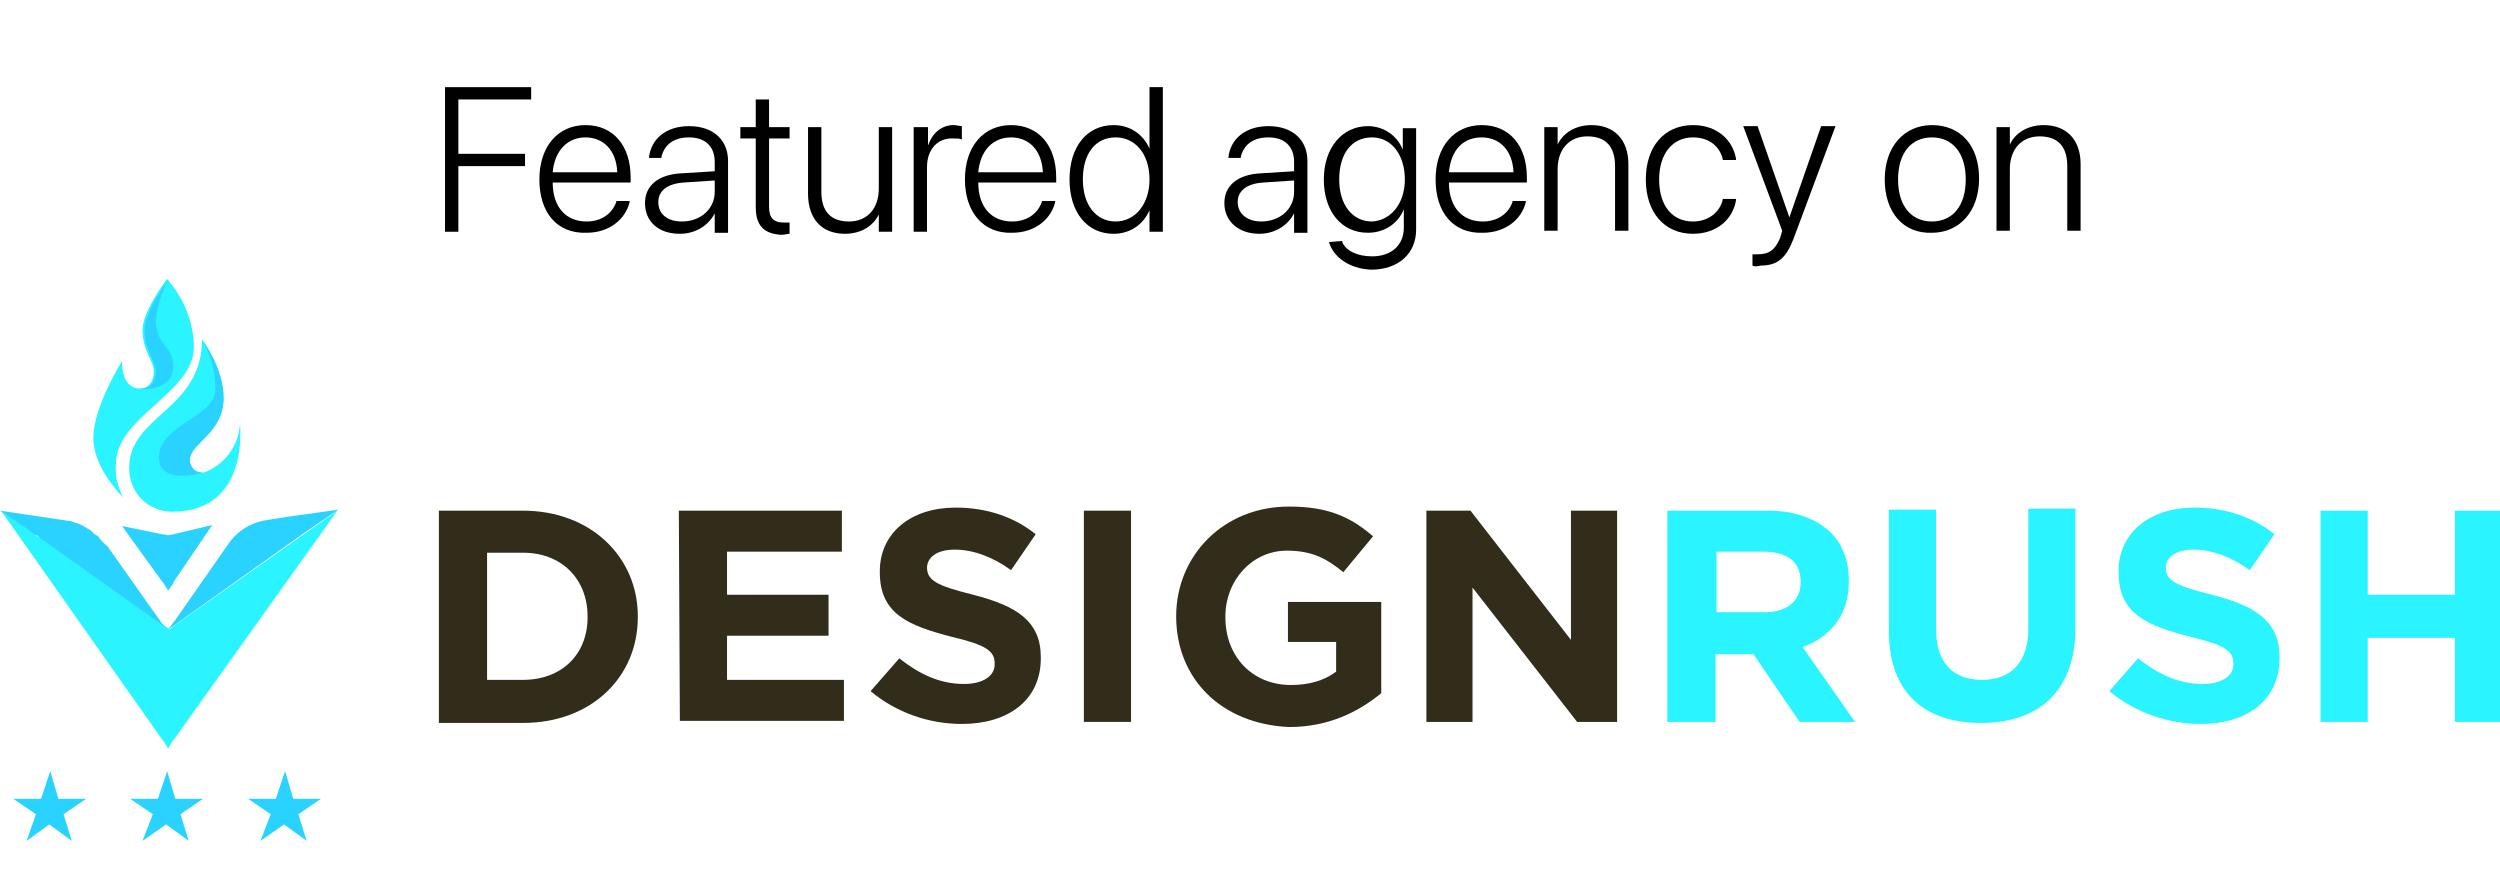 <?xml version="1.0" encoding="UTF-8"?>
<!-- Generator: Adobe Illustrator 27.8.1, SVG Export Plug-In . SVG Version: 6.00 Build 0)  -->
<svg xmlns="http://www.w3.org/2000/svg" xmlns:xlink="http://www.w3.org/1999/xlink" version="1.1" id="Layer_1" x="0px" y="0px" viewBox="0 0 243.8 85" style="enable-background:new 0 0 243.8 85;" xml:space="preserve">
<style type="text/css">
	.st0{fill:#312D1A;}
	.st1{fill:url(#SVGID_1_);}
	.st2{fill:url(#SVGID_00000157275443159028424940000013337351211235699848_);}
	.st3{fill:url(#SVGID_00000143615354065630808340000003850308673344165277_);}
	.st4{fill:url(#SVGID_00000006692660851108691810000005932262530678381704_);}
	.st5{fill:#2AD2FF;}
	.st6{fill:url(#SVGID_00000109031223702178980870000001377705188504976257_);}
	.st7{fill:#2AF4FF;}
</style>
<g>
	<path d="M43.4,8.5h8.4v1.2h-7.1V15h6.5v1.2h-6.5v6.4h-1.3V8.5z"></path>
	<path d="M52.6,17.5L52.6,17.5c0-3.2,1.8-5.3,4.5-5.3s4.4,2,4.4,5.1v0.5h-7.6c0,2.4,1.3,3.8,3.3,3.8c1.5,0,2.5-0.8,2.9-1.9l0-0.1   h1.3l0,0.1c-0.4,1.7-2,3-4.2,3C54.3,22.8,52.6,20.7,52.6,17.5z M53.9,16.8h6.3c-0.1-2.2-1.4-3.4-3.1-3.4   C55.4,13.4,54.1,14.6,53.9,16.8z"></path>
	<path d="M62.9,19.8L62.9,19.8c0-1.7,1.3-2.8,3.6-2.9l3.2-0.2v-0.9c0-1.5-0.9-2.4-2.5-2.4c-1.5,0-2.4,0.7-2.7,1.9l0,0.1h-1.2l0-0.1   c0.2-1.7,1.6-3,3.9-3c2.3,0,3.8,1.3,3.8,3.4v7h-1.3v-1.9h0c-0.6,1.2-1.9,2-3.4,2C64.2,22.8,62.9,21.6,62.9,19.8z M66.5,21.6   c1.8,0,3.2-1.2,3.2-2.9v-1.1l-3,0.2c-1.6,0.1-2.5,0.8-2.5,1.9v0C64.2,20.9,65.1,21.6,66.5,21.6z"></path>
	<path d="M73.7,20.2v-6.7h-1.5v-1.1h1.5V9.7H75v2.7h2v1.1h-2v6.7c0,1.1,0.5,1.5,1.4,1.5c0.2,0,0.4,0,0.6,0v1.1   c-0.2,0-0.5,0.1-0.8,0.1C74.5,22.8,73.7,22,73.7,20.2z"></path>
	<path d="M78.8,18.9v-6.5h1.3v6.3c0,1.9,0.9,2.9,2.7,2.9c1.8,0,2.9-1.3,2.9-3.2v-6H87v10.2h-1.3v-1.7h0c-0.5,1.1-1.7,1.9-3.3,1.9   C80.1,22.8,78.8,21.3,78.8,18.9z"></path>
	<path d="M89.2,12.4h1.3v1.8h0c0.4-1.2,1.3-2,2.5-2c0.3,0,0.6,0.1,0.8,0.1v1.3c-0.2-0.1-0.5-0.1-1-0.1c-1.4,0-2.4,1.1-2.4,2.8v6.3   h-1.3V12.4z"></path>
	<path d="M94.1,17.5L94.1,17.5c0-3.2,1.8-5.3,4.5-5.3s4.4,2,4.4,5.1v0.5h-7.6c0,2.4,1.3,3.8,3.3,3.8c1.5,0,2.5-0.8,2.9-1.9l0-0.1   h1.3l0,0.1c-0.4,1.7-2,3-4.2,3C95.9,22.8,94.1,20.7,94.1,17.5z M95.4,16.8h6.3c-0.1-2.2-1.4-3.4-3.1-3.4   C96.9,13.4,95.6,14.6,95.4,16.8z"></path>
	<path d="M104.3,17.5L104.3,17.5c0-3.2,1.7-5.3,4.3-5.3c1.6,0,2.9,0.9,3.5,2.3h0V8.5h1.3v14.1h-1.3v-2.1h0c-0.6,1.4-1.9,2.3-3.5,2.3   C106,22.8,104.3,20.7,104.3,17.5z M112.1,17.5L112.1,17.5c0-2.5-1.4-4.1-3.3-4.1c-2,0-3.2,1.6-3.2,4.1v0c0,2.5,1.3,4.1,3.2,4.1   C110.7,21.6,112.1,19.9,112.1,17.5z"></path>
	<path d="M119.4,19.8L119.4,19.8c0-1.7,1.3-2.8,3.6-2.9l3.2-0.2v-0.9c0-1.5-0.9-2.4-2.5-2.4c-1.5,0-2.4,0.7-2.7,1.9l0,0.1h-1.2   l0-0.1c0.2-1.7,1.6-3,3.9-3c2.3,0,3.8,1.3,3.8,3.4v7h-1.3v-1.9h0c-0.6,1.2-1.9,2-3.4,2C120.8,22.8,119.4,21.6,119.4,19.8z    M123,21.6c1.8,0,3.2-1.2,3.2-2.9v-1.1l-3,0.2c-1.6,0.1-2.5,0.8-2.5,1.9v0C120.7,20.9,121.7,21.6,123,21.6z"></path>
	<path d="M129.6,23.6L129.6,23.6l1.3-0.1l0,0.1c0.3,0.8,1.4,1.4,2.9,1.4c1.9,0,3.1-1.1,3.1-2.8v-1.8h0c-0.5,1.3-1.8,2.3-3.5,2.3   c-2.6,0-4.3-2.1-4.3-5.2v0c0-3.1,1.8-5.2,4.3-5.2c1.6,0,2.9,1,3.4,2.3h0v-2.1h1.3v9.9c0,2.3-1.7,3.9-4.4,3.9   C131.5,26.2,130,25,129.6,23.6z M137,17.5L137,17.5c0-2.4-1.3-4.1-3.2-4.1c-2,0-3.2,1.6-3.2,4.1v0c0,2.5,1.3,4.1,3.2,4.1   C135.6,21.5,137,19.9,137,17.5z"></path>
	<path d="M140,17.5L140,17.5c0-3.2,1.8-5.3,4.5-5.3s4.4,2,4.4,5.1v0.5h-7.6c0,2.4,1.3,3.8,3.3,3.8c1.5,0,2.5-0.8,2.9-1.9l0-0.1h1.3   l0,0.1c-0.4,1.7-2,3-4.2,3C141.7,22.8,140,20.7,140,17.5z M141.3,16.8h6.3c-0.1-2.2-1.4-3.4-3.1-3.4   C142.7,13.4,141.5,14.6,141.3,16.8z"></path>
	<path d="M150.6,12.4h1.3v1.7h0c0.5-1.1,1.7-1.9,3.3-1.9c2.2,0,3.6,1.4,3.6,3.8v6.5h-1.3v-6.3c0-1.9-0.9-2.9-2.7-2.9   c-1.8,0-2.9,1.3-2.9,3.2v6h-1.3V12.4z"></path>
	<path d="M160.5,17.5L160.5,17.5c0-3.2,1.8-5.3,4.6-5.3c2.4,0,3.9,1.5,4.2,3.3l0,0.1H168l0-0.1c-0.3-1.2-1.3-2.1-2.9-2.1   c-2,0-3.3,1.6-3.3,4.1v0c0,2.6,1.3,4.1,3.3,4.1c1.5,0,2.6-0.9,2.9-2.1l0-0.1h1.3l0,0.1c-0.3,1.9-1.9,3.3-4.2,3.3   C162.3,22.8,160.5,20.7,160.5,17.5z"></path>
	<path d="M170.9,25.9v-1.1c0.1,0,0.3,0,0.5,0c1.1,0,1.7-0.4,2.2-1.6l0.2-0.7l-3.8-10.2h1.4l3.1,8.9h0l3.1-8.9h1.4l-4.1,11   c-0.7,1.8-1.5,2.6-3.2,2.6C171.3,26,171.1,26,170.9,25.9z"></path>
	<path d="M183.8,17.5L183.8,17.5c0-3.2,1.9-5.3,4.6-5.3c2.8,0,4.6,2,4.6,5.2v0c0,3.2-1.9,5.3-4.6,5.3   C185.6,22.8,183.8,20.7,183.8,17.5z M191.7,17.5L191.7,17.5c0-2.6-1.3-4.1-3.3-4.1s-3.3,1.5-3.3,4.1v0c0,2.6,1.3,4.1,3.3,4.1   C190.4,21.6,191.7,20.1,191.7,17.5z"></path>
	<path d="M194.7,12.4h1.3v1.7h0c0.5-1.1,1.7-1.9,3.3-1.9c2.2,0,3.6,1.4,3.6,3.8v6.5h-1.3v-6.3c0-1.9-0.9-2.9-2.7-2.9   c-1.8,0-2.9,1.3-2.9,3.2v6h-1.3V12.4z"></path>
</g>
<g>
	<path class="st0" d="M42.8,49.8H51c6.6,0,11.2,4.5,11.2,10.3v0.1c0,5.8-4.5,10.3-11.2,10.3h-8.2V49.8 M51,66.3   c3.8,0,6.3-2.5,6.3-6.1v-0.1c0-3.6-2.5-6.2-6.3-6.2h-3.5v12.4H51"></path>
	<path class="st0" d="M66.2,49.8h15.9v4H70.9V58h9.9v4h-9.9v4.3h11.4v4h-16L66.2,49.8"></path>
	<path class="st0" d="M84.9,67.4l2.8-3.2c1.9,1.5,3.9,2.5,6.3,2.5c1.9,0,3-0.8,3-1.9v-0.1c0-1.2-0.8-1.8-4.2-2.6   c-4.2-1.1-7-2.2-7-6.3v-0.1c0-3.7,3-6.2,7.4-6.2c3,0,5.7,0.9,7.8,2.6l-2.4,3.5c-1.8-1.3-3.7-2-5.5-2s-2.7,0.8-2.7,1.8v-0.1   c0,1.3,0.9,1.8,4.5,2.7c4.3,1.1,6.6,2.6,6.6,6.1v0.1c0,4.1-3.2,6.4-7.7,6.4C90.6,70.6,87.4,69.5,84.9,67.4"></path>
	<path class="st0" d="M105.7,49.8h4.6v20.6h-4.6V49.8"></path>
	<path class="st0" d="M114.7,60.1c0-5.9,4.6-10.7,11-10.7c3.8,0,6,1,8.2,2.9l-2.9,3.5c-1.6-1.3-3-2.1-5.5-2.1c-3.4,0-6,2.9-6,6.4   v0.1c0,3.8,2.6,6.6,6.4,6.6c1.7,0,3.2-0.4,4.4-1.3v-2.9h-4.7v-3.9h9.1v8.9c-2.2,1.8-5.1,3.3-9,3.3   C119.1,70.6,114.7,66.2,114.7,60.1"></path>
	<path class="st0" d="M139.1,49.8h4.3l9.8,12.6V49.8h4.5v20.6h-3.9l-10.2-13.1v13.1h-4.5L139.1,49.8L139.1,49.8z"></path>
</g>
<g>
	
		<linearGradient id="SVGID_1_" gradientUnits="userSpaceOnUse" x1="160.66" y1="1110.1" x2="244.86" y2="1110.1" gradientTransform="matrix(1 0 0 1 0 -1050)">
		<stop offset="0.73" style="stop-color:#2AF4FF"></stop>
		<stop offset="0.884" style="stop-color:#2AF4FF"></stop>
	</linearGradient>
	<path class="st1" d="M162.8,49.8h9.6c2.7,0,4.7,0.8,6.1,2.1c1.2,1.2,1.8,2.8,1.8,4.7v0.1c0,3.3-1.8,5.4-4.5,6.4l5.1,7.3h-5.4   l-4.5-6.6h-0.1h-3.6v6.6h-4.7V49.8H162.8 M172.1,59.7c2.3,0,3.5-1.2,3.5-2.9v-0.1c0-1.9-1.3-2.9-3.6-2.9h-4.6v5.9H172.1"></path>
	
		<linearGradient id="SVGID_00000150818844726114850930000014001473199652264894_" gradientUnits="userSpaceOnUse" x1="160.66" y1="1110.05" x2="244.86" y2="1110.05" gradientTransform="matrix(1 0 0 1 0 -1050)">
		<stop offset="0.73" style="stop-color:#2AF4FF"></stop>
		<stop offset="0.884" style="stop-color:#2AF4FF"></stop>
	</linearGradient>
	<path style="fill:url(#SVGID_00000150818844726114850930000014001473199652264894_);" d="M184.2,61.5V49.7h4.6v11.6   c0,3.4,1.7,5,4.5,5s4.5-1.7,4.5-5V49.6h4.6v11.6c0,6.2-3.6,9.3-9.2,9.3C187.6,70.5,184.2,67.5,184.2,61.5"></path>
	
		<linearGradient id="SVGID_00000012433457733872503780000015032038036052774297_" gradientUnits="userSpaceOnUse" x1="160.66" y1="1110.05" x2="244.86" y2="1110.05" gradientTransform="matrix(1 0 0 1 0 -1050)">
		<stop offset="0.73" style="stop-color:#2AF4FF"></stop>
		<stop offset="0.884" style="stop-color:#2AF4FF"></stop>
	</linearGradient>
	<path style="fill:url(#SVGID_00000012433457733872503780000015032038036052774297_);" d="M205.7,67.4l2.8-3.2   c1.9,1.5,3.9,2.5,6.3,2.5c1.9,0,3-0.8,3-1.9v-0.1c0-1.2-0.8-1.8-4.2-2.6c-4.2-1.1-7-2.2-7-6.3v-0.1c0-3.7,3-6.2,7.4-6.2   c3,0,5.7,0.9,7.8,2.6l-2.4,3.5c-1.8-1.3-3.7-2-5.5-2s-2.7,0.8-2.7,1.8v-0.1c0,1.3,0.9,1.8,4.5,2.7c4.3,1.1,6.6,2.6,6.6,6.1v0.1   c0,4.1-3.2,6.4-7.7,6.4C211.5,70.6,208.2,69.5,205.7,67.4"></path>
	
		<linearGradient id="SVGID_00000062173546250928155100000009544955016822931899_" gradientUnits="userSpaceOnUse" x1="160.66" y1="1110.1" x2="244.86" y2="1110.1" gradientTransform="matrix(1 0 0 1 0 -1050)">
		<stop offset="0.73" style="stop-color:#2AF4FF"></stop>
		<stop offset="0.884" style="stop-color:#2AF4FF"></stop>
	</linearGradient>
	<path style="fill:url(#SVGID_00000062173546250928155100000009544955016822931899_);" d="M226.3,49.8h4.6V58h8.5v-8.2h4.6v20.6   h-4.6v-8.2h-8.5v8.2h-4.6V49.8"></path>
</g>
<path class="st5" d="M16.4,61.4C16.3,61.4,16.3,61.3,16.4,61.4l-0.5-0.3L15.8,61L4,52.6c0,0-0.1,0-0.1-0.1l-0.2-0.2l-0.1-0.1H3.4  L0,49.8l6.7,1c0.3,0,0.4,0.1,0.7,0.2c0.1,0,0.3,0.1,0.3,0.1c0.3,0.1,0.4,0.2,0.6,0.3s0.3,0.2,0.5,0.3c0.1,0.1,0.3,0.2,0.3,0.3  c0.1,0.1,0.2,0.1,0.3,0.2c0.2,0.1,0.3,0.2,0.3,0.3c0.3,0.3,0.5,0.6,0.8,0.8l5.3,7.5l0.1,0.1L16.4,61.4"></path>
<linearGradient id="SVGID_00000054240950084387789840000006110006791758769331_" gradientUnits="userSpaceOnUse" x1="160.758" y1="1121.798" x2="9.802204e-02" y2="1109.524" gradientTransform="matrix(1 0 0 1 0 -1050)">
	<stop offset="0.73" style="stop-color:#2AF4FF"></stop>
	<stop offset="0.884" style="stop-color:#2AF4FF"></stop>
</linearGradient>
<path style="fill:url(#SVGID_00000054240950084387789840000006110006791758769331_);" d="M16.4,73l-0.5-0.8l-0.1-0.1L0.1,49.8  l3.4,2.4l0.6,0.4L15.9,61H16l0.4,0.3c0,0,0.1,0,0.1,0.1L17,61l15.9-11.2l-16,22.4l-0.1,0.1L16.4,73"></path>
<g>
	<path class="st5" d="M16.4,57.6l-0.5-0.8l-0.1-0.1l-3.9-5.4l3.9,0.8h0.1l0.5,0.1l0.5-0.1l3.8-0.9l-3.8,5.6v0.1L16.4,57.6"></path>
	<path class="st5" d="M33,49.7l-5,0.7l-1.9,0.3c-1.5,0.2-2.9,1-3.8,2.3L17,60.6l-0.1,0.1l-0.5,0.7l0.6-0.6l0.1-0.1l-0.7,0.7   l13.5-9.6L33,49.7"></path>
</g>
<g>
	<path class="st7" d="M18.9,33.9c0,4.4-7.6,6.7-7.6,11.4c-0.1,1.1,0.2,2.2,0.7,3.2c0,0-2.9-2.8-2.9-5.8s2.8-7.5,2.8-7.5   c0,2,0.8,2.6,1.6,2.7h0.1c0.9,0,1.4-0.7,1.4-1.7s-1.1-2-1.1-4c0-1.9,2.4-5,2.4-5C18,29.2,18.9,31.5,18.9,33.9"></path>
	<path class="st7" d="M16.8,49.9c-2.4,0-4.2-1.9-4.2-4.2v-0.1c0-5.1,7.1-5.6,7.1-12.5c0.2,0.3,2.1,2.9,2.1,5.7   c0,3.5-3.3,4.4-3.3,6.1c0,0.7,0.3,1.2,1.3,1.2c0.1,0,0.2,0,0.3-0.1c1.9-0.8,3.2-2.6,3.3-4.7C23.4,41.4,24.4,49.9,16.8,49.9"></path>
</g>
<g>
	<path class="st5" d="M19.9,46.1c0.1,0,0.2,0,0.3-0.1c-1,0.3-4.7,1.2-4.7-1.4c0-3.2,5.5-3.9,5.5-6.6c0-1.7-0.4-3.4-1.3-4.9   c0.2,0.3,2.1,2.9,2.1,5.7c0,3.5-3.3,4.4-3.3,6.1C18.6,45.6,19,46.1,19.9,46.1"></path>
	<path class="st5" d="M16.9,35.7c0,2.5-3.2,2.3-3.4,2.2h0.3c0.9,0,1.4-0.7,1.4-1.7s-1.1-2-1.1-4c0-1.9,2.4-5,2.4-5   c-0.8,1.3-1.2,2.7-1.3,4.1C15.2,33.6,16.9,33.8,16.9,35.7"></path>
	<path class="st5" d="M14.9,79.4l-2.2-1.5h2.7l0.9-2.7l0.8,2.7h2.7l-2.2,1.5l0.8,2.6l-2.2-1.6L13.9,82L14.9,79.4"></path>
	<path class="st5" d="M26.4,79.4l-2.2-1.5h2.7l0.9-2.7l0.8,2.7h2.7l-2.2,1.5l0.8,2.6l-2.2-1.6L25.4,82L26.4,79.4"></path>
	<path class="st5" d="M3.5,79.4l-2.2-1.5H4l0.9-2.7l0.8,2.7h2.7l-2.2,1.5L7,82l-2.2-1.6L2.6,82L3.5,79.4"></path>
</g>
</svg>
